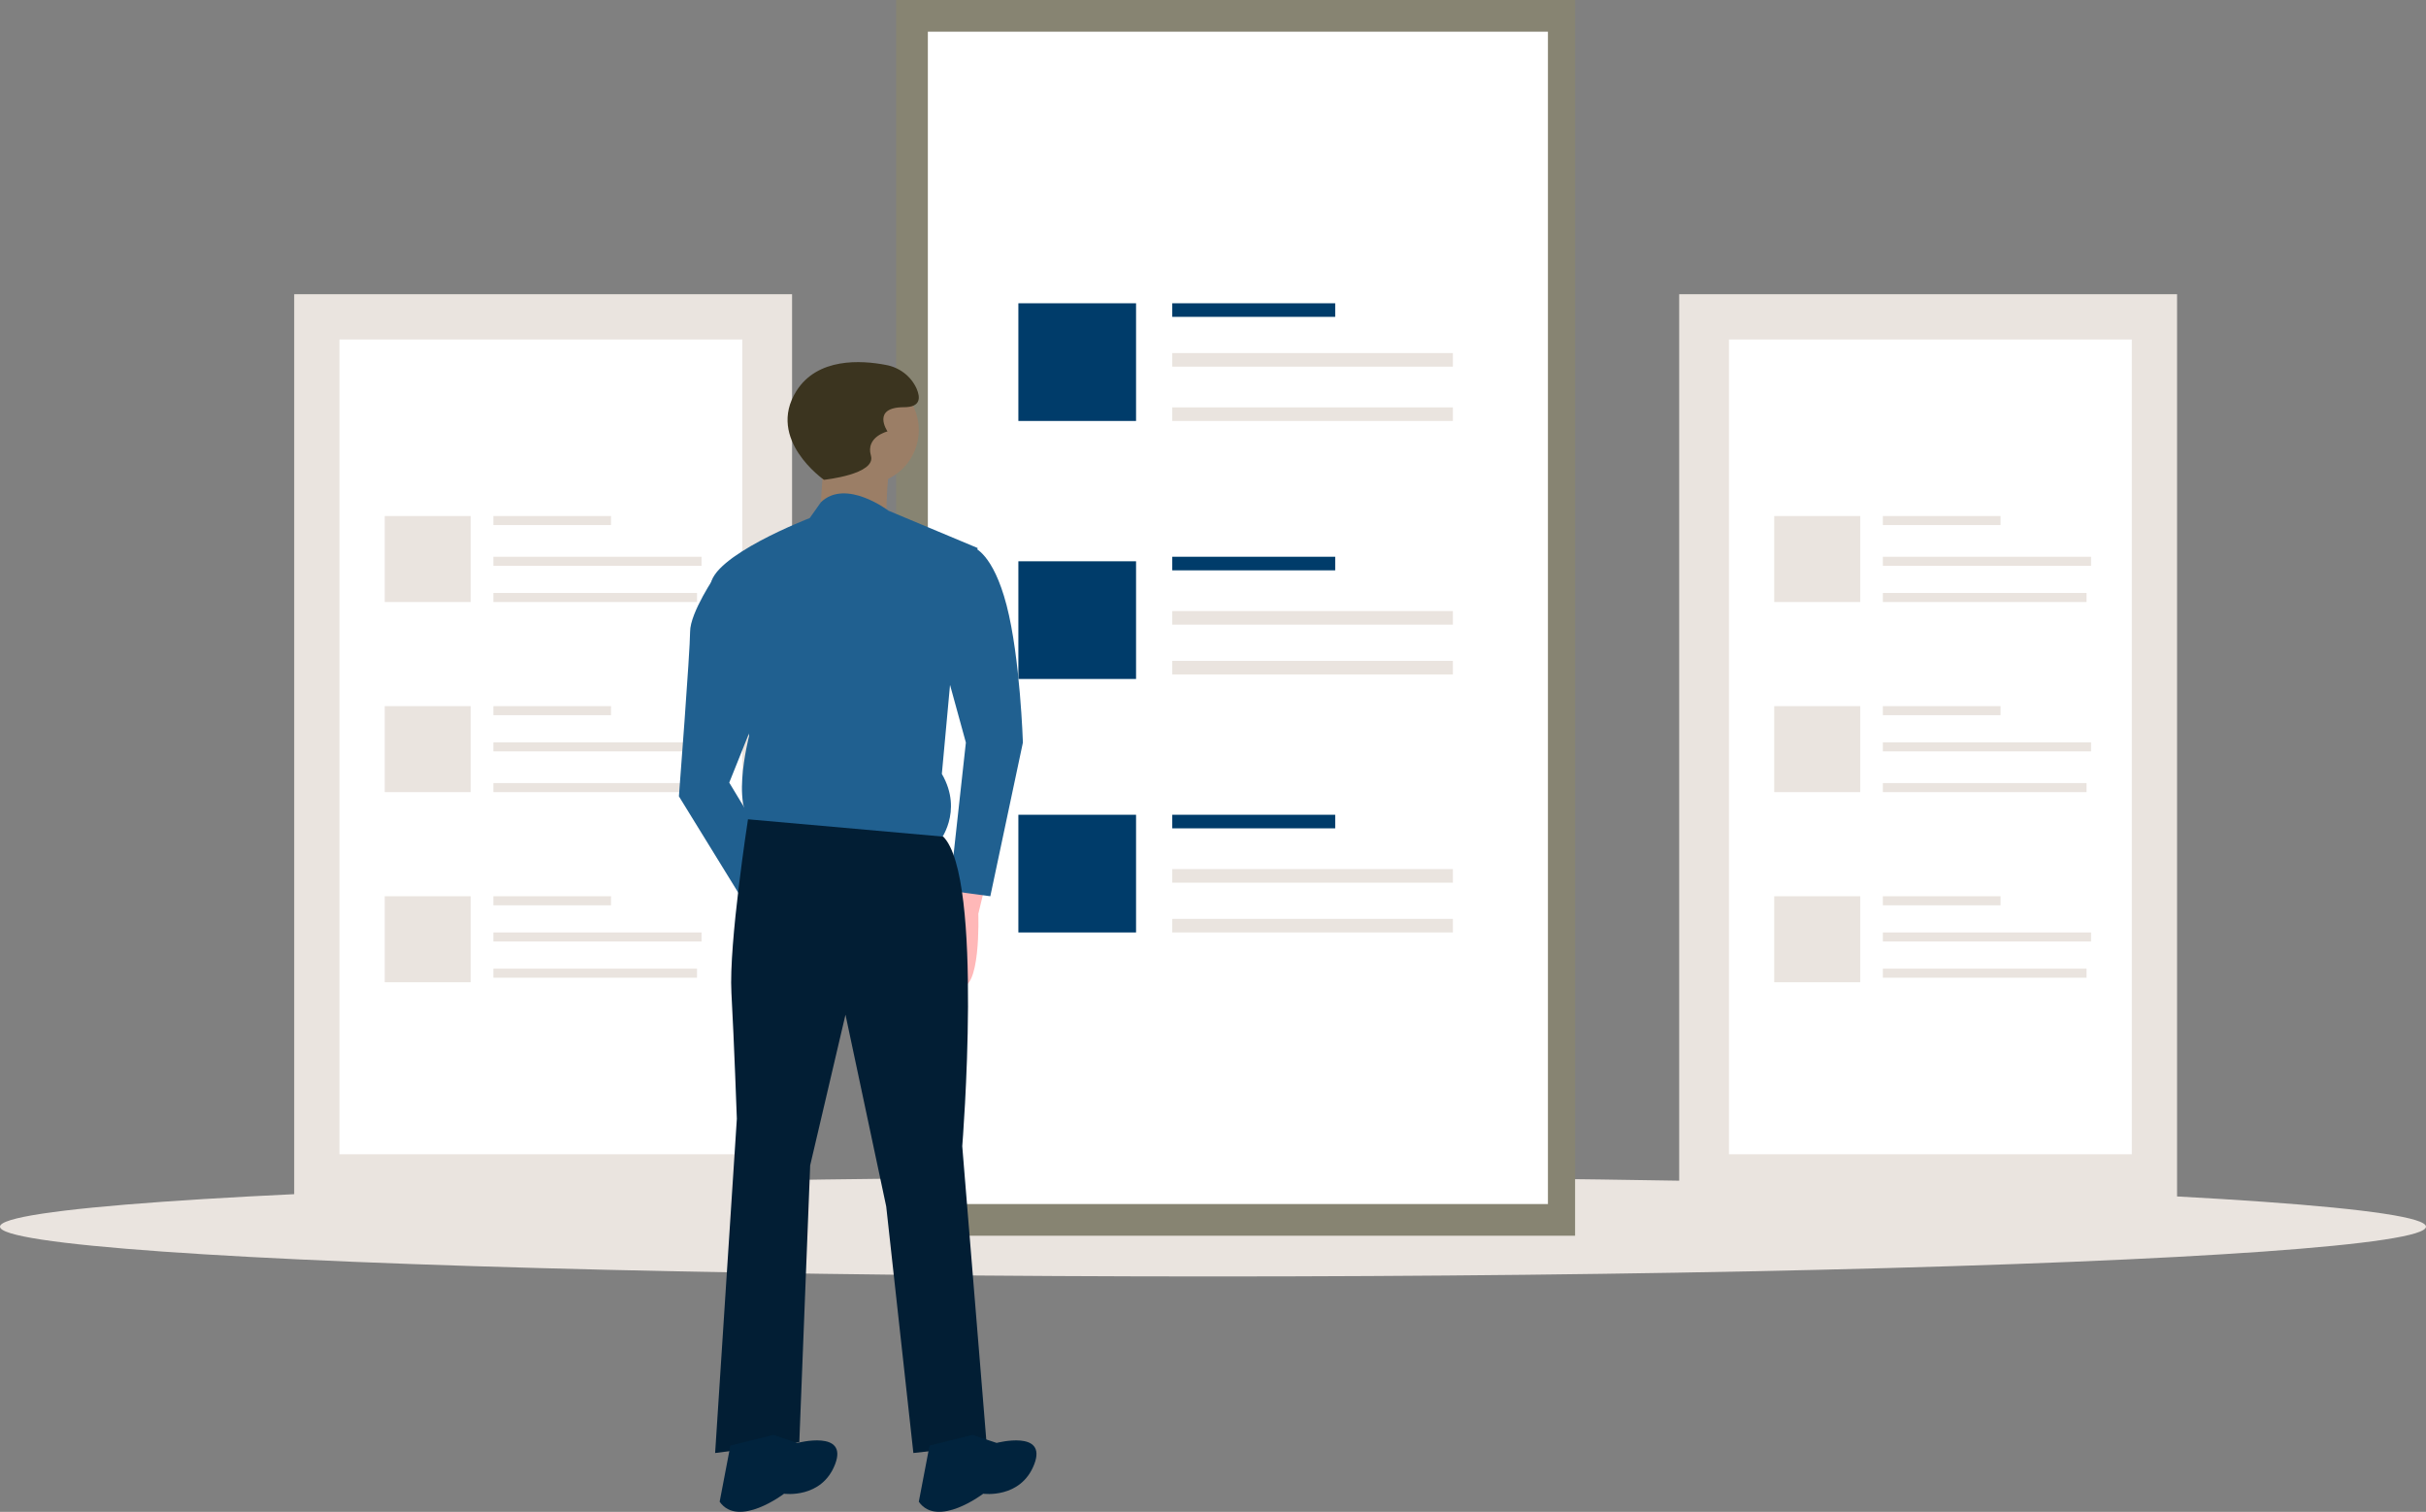 <svg xmlns="http://www.w3.org/2000/svg" width="536" height="334" viewBox="0 0 536 334">
    <rect x="0" y="0" width="536" height="334" fill="#808080" stroke="none"/>
    <g fill="none">
        <path fill="#EAE4DF" d="M371 65H481V266H371z"/>
        <path fill="#FFF" d="M382 255L471 255 471 75 382 75z"/>
        <path fill="#EAE4DF" d="M416 114H442V116H416zM416 123H462V125H416zM416 131H461V133H416zM392 114H411V133H392zM416 156H442V158H416zM416 164H462V166H416zM416 173H461V175H416zM392 156H411V175H392zM416 198H442V200H416zM416 206H462V208H416zM416 214H461V216H416zM392 198H411V217H392zM65 65H175V266H65z"/>
        <path fill="#FFF" d="M75 255L164 255 164 75 75 75z"/>
        <path fill="#EAE4DF" d="M109 114H135V116H109zM109 123H155V125H109zM109 131H154V133H109zM85 114H104V133H85zM109 156H135V158H109zM109 164H155V166H109zM109 173H154V175H109zM85 156H104V175H85zM109 198H135V200H109zM109 206H155V208H109zM109 214H154V216H109zM85 198H104V217H85z"/>
        <ellipse cx="268" cy="271" fill="#EAE4DF" rx="268" ry="11"/>
        <path fill="#878472" d="M198 0H348V273H198z"/>
        <path fill="#FFF" d="M205 266L342 266 342 7 205 7z"/>
        <path fill="#003C6A" d="M259 67H295V70H259z"/>
        <path fill="#EAE4DF" d="M259 78H321V81H259zM259 90H321V93H259z"/>
        <path fill="#003C6A" d="M225 67H251V93H225zM259 123H295V126H259z"/>
        <path fill="#EAE4DF" d="M259 135H321V138H259zM259 146H321V149H259z"/>
        <path fill="#003C6A" d="M225 124H251V150H225zM259 180H295V183H259z"/>
        <path fill="#EAE4DF" d="M259 192H321V195H259zM259 203H321V206H259z"/>
        <path fill="#003C6A" d="M225 180H251V206H225z"/>
        <path fill="#FFB8B8" d="M218 194.185l-1.85 7.699s.617 17.768-4.314 15.991c-4.932-1.777-3.699-17.176-3.699-17.176l4.315-7.699 5.548 1.185z"/>
        <circle cx="191" cy="95" r="12" fill="#9B7E66"/>
        <path fill="#9B7E66" d="M182.18 99L181 116.219 195.757 118s0-14.25 1.18-16.031c1.181-1.781-14.756-2.969-14.756-2.969z"/>
        <path fill="#206090" d="M216 121.07l-19.697-8.245s-9.409-7.176-14.928-1.87l-2.478 3.502S157 122.873 157 129.487l8.515 33.066s-4.866 18.637 2.433 19.84L207.485 186s5.474-6.613.608-15.03l1.825-19.84L216 121.07z"/>
        <path fill="#206090" d="M202 121.606l13.2-.606s4.2 1.213 7.2 12.732c3 11.52 3.6 30.315 3.6 30.315L218.8 198l-9-1.213 3.6-32.74-6-21.827-5.4-20.614zM164.824 125l-6.7 2.048s-5.653 8.26-5.653 12.503c0 4.244-2.471 36.378-2.471 36.378L166.059 202 171 189.268l-9.882-16.37 8.03-20.008-4.324-27.89z"/>
        <path fill="#021E34" d="M208.4 184.828L165.262 181S161 208.432 161.6 219.325c.6 10.894 1.2 27.84 1.2 27.84L158 321l18.6-2.42 2.4-61.127 7.8-33.286 9 42.364 6 54.469 16.2-1.816-5.4-65.967s4.8-59.31-4.2-68.389z"/>
        <path fill="#01233D" d="M214.862 317l5.338 1.772s11.268-2.953 8.303 4.725c-2.966 7.68-11.269 6.498-11.269 6.498s-10.082 7.678-14.234 1.772l2.372-12.404 9.49-2.363zM170.862 317l5.338 1.772s11.268-2.953 8.303 4.725c-2.966 7.68-11.269 6.498-11.269 6.498s-10.082 7.678-14.234 1.772l2.372-12.404 9.49-2.363z"/>
        <path fill="#3B341F" d="M182.048 106s-12.816-8.91-6.103-19.602c4.657-7.418 14.307-6.83 19.781-5.776 2.994.538 5.524 2.476 6.765 5.182.916 2.079.916 4.158-2.746 4.158-7.323 0-3.661 5.346-3.661 5.346s-4.882 1.188-3.662 5.346c1.22 4.158-10.374 5.346-10.374 5.346z"/>
    </g>
</svg>
